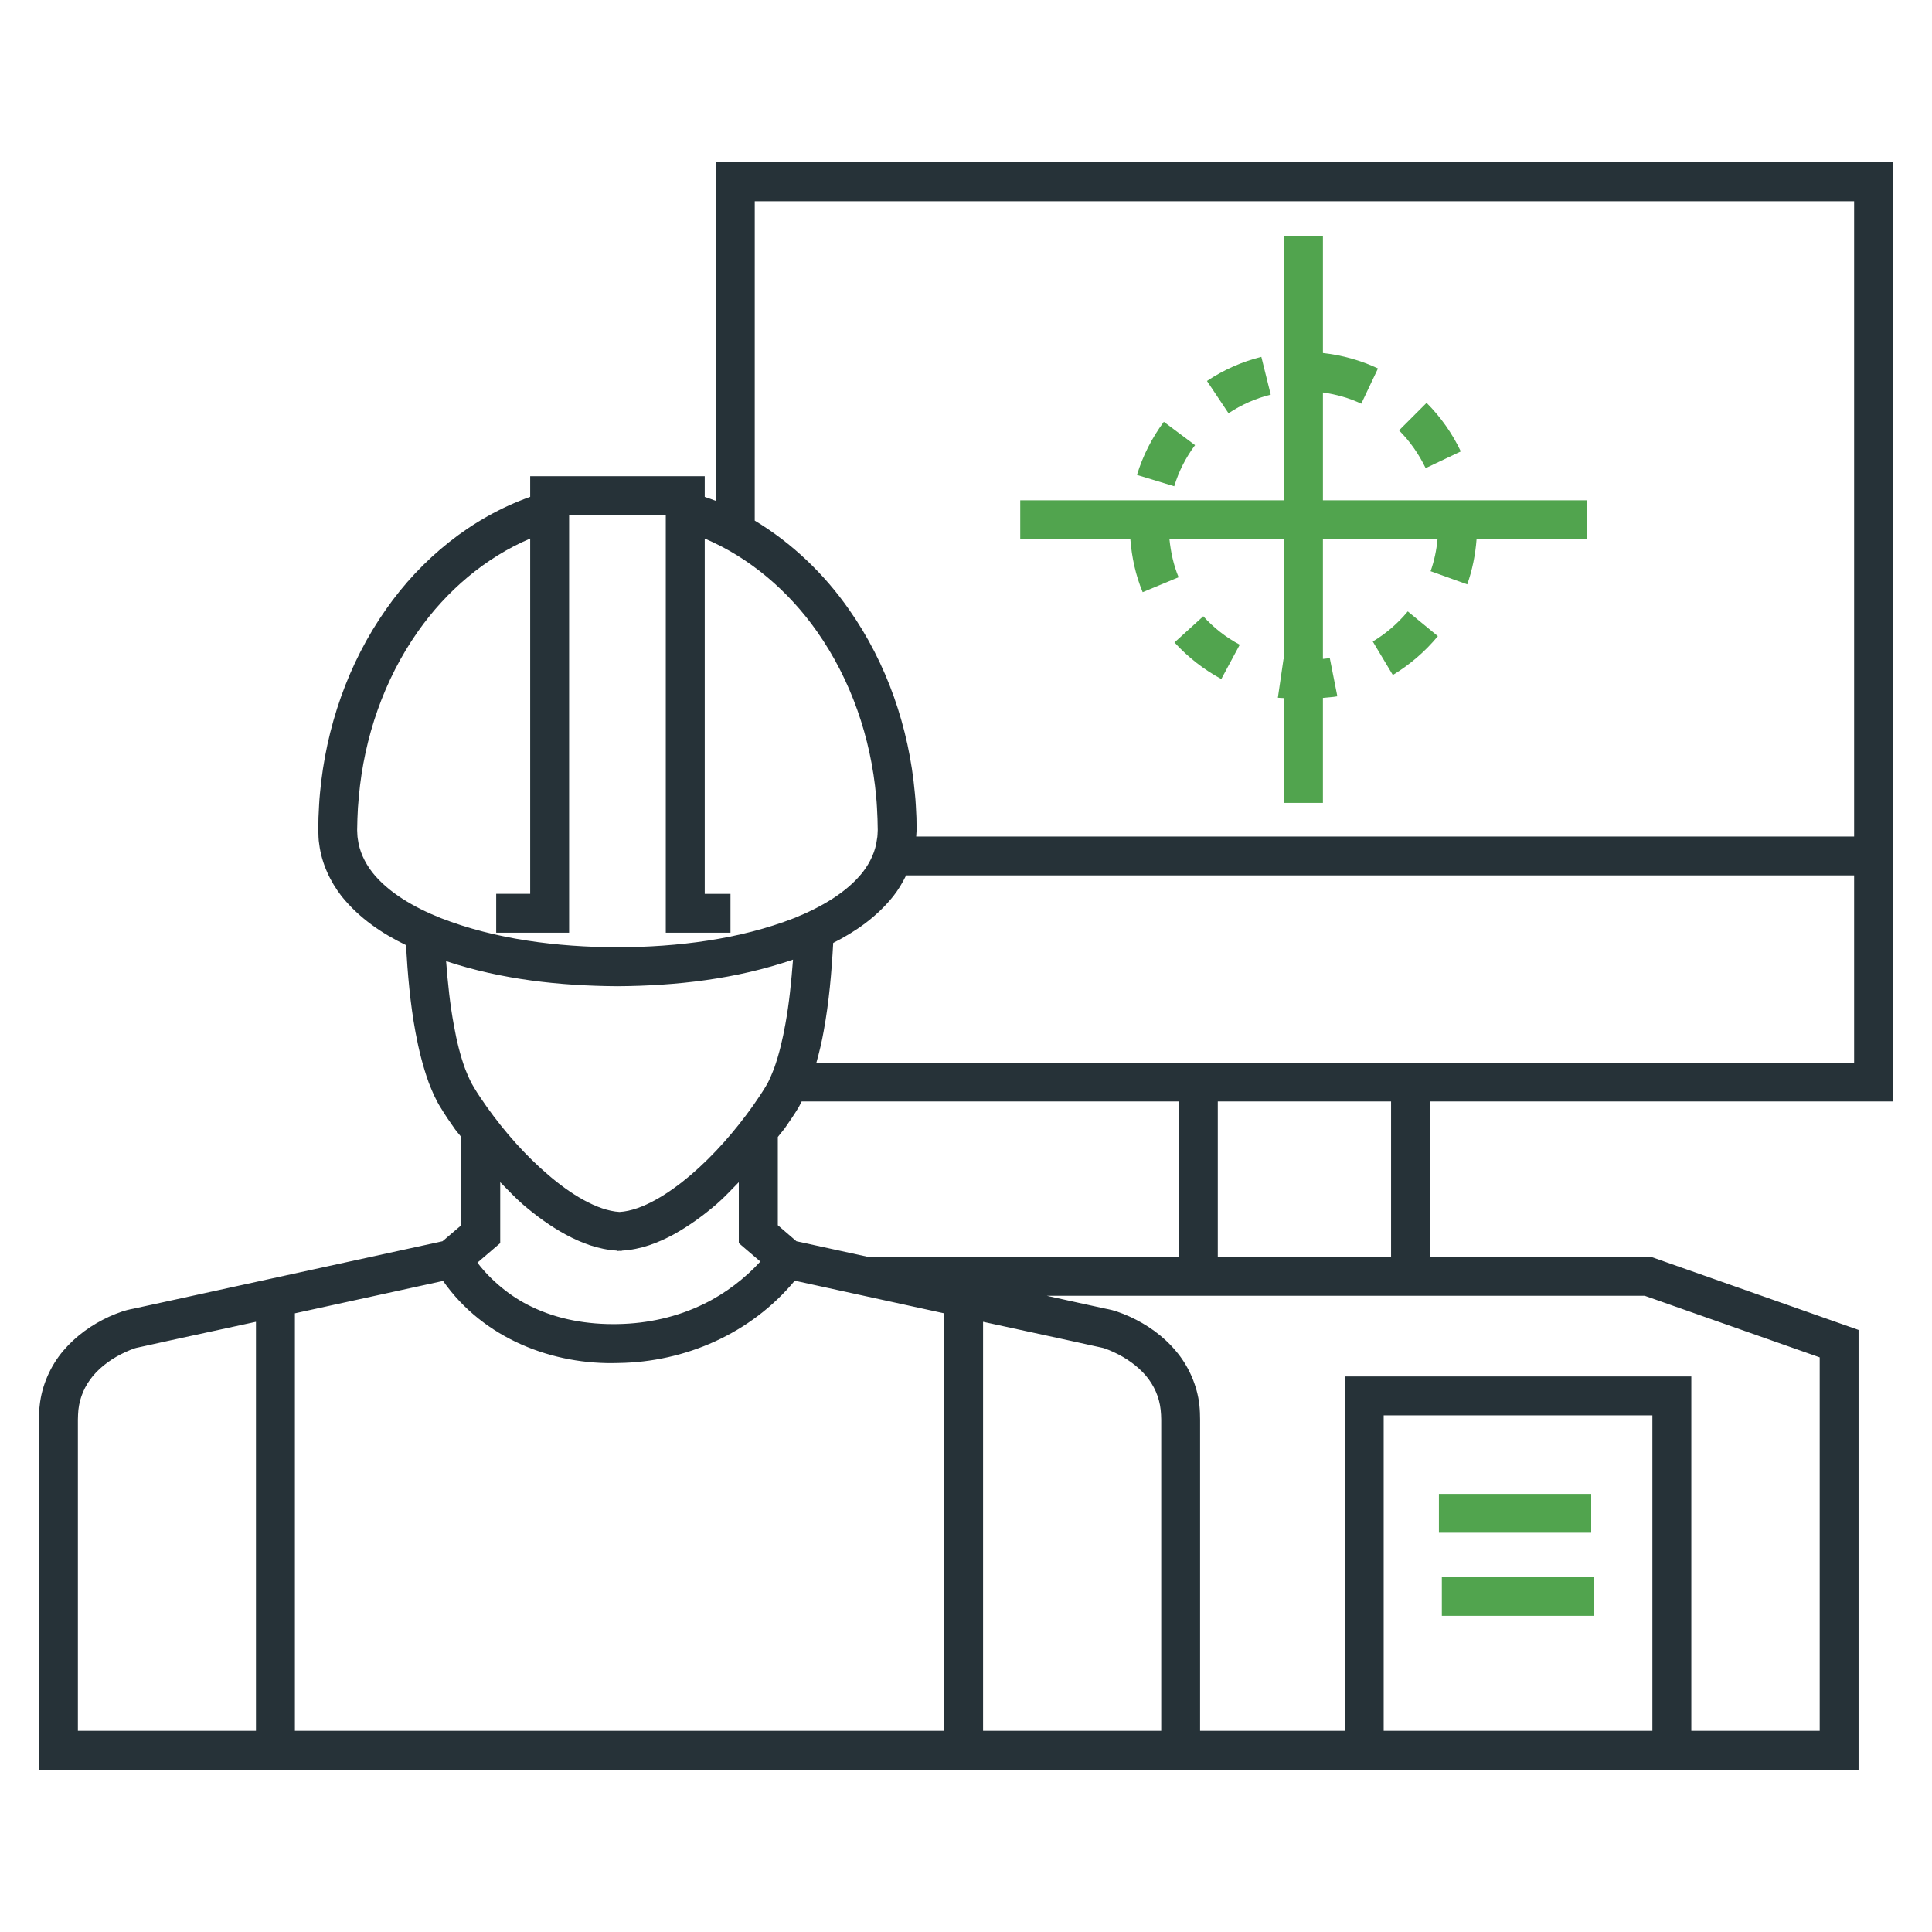 <svg width="143" height="143" viewBox="0 0 143 143" fill="none" xmlns="http://www.w3.org/2000/svg">
<path d="M140.117 81.526V12.01H52.982V37.073C52.715 36.961 52.435 36.874 52.162 36.781V35.247H39.243V36.775C34.876 38.322 31.168 41.383 28.578 45.091C25.752 49.104 24.125 53.874 23.684 58.706C23.622 59.308 23.603 59.917 23.572 60.52L23.56 61.433C23.572 61.774 23.566 62.135 23.628 62.489C23.809 63.911 24.442 65.252 25.28 66.333C26.622 67.998 28.305 69.109 30.05 69.954C30.175 72.097 30.355 74.252 30.758 76.426C30.988 77.662 31.287 78.892 31.734 80.134C31.982 80.761 32.237 81.388 32.634 82.01C32.976 82.575 33.312 83.065 33.684 83.587C33.827 83.786 34.001 83.966 34.144 84.165V90.687L32.753 91.873L18.945 94.885L11.864 96.432L10.094 96.817C9.771 96.897 9.597 96.897 9.07 97.065C8.722 97.183 8.393 97.314 8.076 97.457C6.821 98.034 5.641 98.854 4.684 99.978C3.734 101.096 3.094 102.549 2.939 104.015C2.889 104.369 2.889 104.761 2.883 105.083V105.99V107.804V115.046V130.99H87.391H88.826H137.564V98.438L122.222 93.035H105.85V81.525H140.117V81.526ZM18.945 128.108H5.765V115.047V107.804V105.991V105.084C5.771 104.811 5.778 104.593 5.803 104.345C5.908 103.407 6.281 102.562 6.89 101.829C7.499 101.109 8.343 100.506 9.281 100.078C9.511 99.972 9.753 99.873 9.976 99.798C10.02 99.773 10.455 99.692 10.71 99.63L12.48 99.239L18.945 97.836L18.945 128.108ZM55.864 14.893H137.235V61.917H67.814C67.82 61.756 67.839 61.588 67.845 61.432L67.832 60.519C67.801 59.917 67.782 59.308 67.714 58.7C67.279 53.874 65.659 49.104 62.826 45.091C61.006 42.483 58.627 40.197 55.863 38.533L55.864 14.893ZM32.628 67.954C30.634 67.159 28.727 66.054 27.553 64.563C26.976 63.812 26.597 62.985 26.485 62.103C26.442 61.886 26.454 61.662 26.435 61.439L26.454 60.607C26.472 60.06 26.504 59.513 26.56 58.967C26.951 54.594 28.423 50.309 30.926 46.75C33.032 43.743 35.92 41.272 39.243 39.861V66.159H36.727V69.035H42.124V38.129H49.279V69.035H54.068V66.16H52.162V39.862C55.484 41.272 58.373 43.744 60.478 46.75C62.981 50.309 64.46 54.595 64.851 58.967C64.906 59.514 64.925 60.061 64.95 60.607L64.968 61.433C64.95 61.663 64.962 61.886 64.912 62.104C64.807 62.986 64.434 63.806 63.857 64.557C62.676 66.054 60.776 67.153 58.782 67.955C54.727 69.532 50.174 70.097 45.702 70.116C41.243 70.097 36.684 69.532 32.628 67.954ZM59.336 81.526H87.26V93.035H64.279L58.95 91.873L57.572 90.687V84.153C57.727 83.942 57.913 83.743 58.075 83.526C58.441 82.998 58.776 82.519 59.13 81.929C59.205 81.793 59.267 81.656 59.336 81.526ZM33.597 75.898C33.305 74.345 33.144 72.755 33.019 71.141C37.162 72.513 41.448 72.967 45.702 72.997C50.062 72.967 54.46 72.476 58.696 71.029C58.572 72.644 58.416 74.24 58.131 75.799C57.932 76.923 57.665 78.041 57.305 79.053C57.106 79.557 56.913 80.047 56.659 80.445C56.392 80.885 56.044 81.401 55.721 81.861C54.386 83.73 52.858 85.482 51.143 86.954C49.516 88.345 47.529 89.606 45.858 89.705C44.187 89.606 42.206 88.364 40.597 86.978C38.883 85.519 37.355 83.78 36.025 81.917C35.703 81.457 35.361 80.96 35.088 80.5C34.839 80.109 34.635 79.625 34.436 79.134C34.063 78.122 33.796 77.022 33.597 75.898ZM45.858 92.581C45.907 92.581 45.957 92.594 46.013 92.594V92.569C47.478 92.482 48.714 91.979 49.814 91.395C50.988 90.749 52.043 89.979 53.013 89.147C53.615 88.631 54.137 88.053 54.683 87.501V92.01L56.279 93.376C55.149 94.618 53.671 95.749 52.124 96.501C50.149 97.476 47.957 97.966 45.727 98.004C43.497 98.047 41.28 97.662 39.342 96.718C37.783 95.979 36.336 94.774 35.336 93.457L37.025 92.01V87.501C37.584 88.066 38.125 88.649 38.727 89.171C39.696 89.997 40.74 90.767 41.913 91.401C43.013 91.984 44.249 92.482 45.702 92.569V92.593C45.758 92.593 45.808 92.581 45.858 92.581ZM69.882 128.108H21.827V97.208L32.795 94.811C35.795 99.103 40.957 101.053 45.783 100.885C50.689 100.817 55.559 98.73 58.826 94.793L69.882 97.208L69.882 128.108ZM85.95 105.991V107.804V115.047V128.108H72.764V97.836L79.229 99.239L80.999 99.63C81.261 99.692 81.689 99.773 81.733 99.798C81.956 99.873 82.198 99.972 82.428 100.078C83.36 100.506 84.204 101.109 84.819 101.829C85.428 102.556 85.807 103.407 85.907 104.345C85.937 104.593 85.944 104.811 85.95 105.084V105.991ZM122.303 128.108H102.415V104.761H122.303V128.108ZM121.738 95.91L134.688 100.469V128.108H125.185V101.879H99.534V128.108H88.826V115.047V107.804V105.991V105.084C88.826 104.761 88.813 104.37 88.776 104.009C88.615 102.55 87.975 101.09 87.018 99.978C86.068 98.848 84.882 98.034 83.627 97.457C83.31 97.314 82.987 97.183 82.639 97.065C82.111 96.898 81.937 96.898 81.614 96.817L79.844 96.432L77.484 95.91H121.738ZM90.136 93.035V81.526H102.962V93.035H90.136ZM60.428 78.65C60.646 77.867 60.832 77.091 60.969 76.308C61.367 74.134 61.553 71.961 61.671 69.793C63.305 68.966 64.87 67.898 66.124 66.327C66.491 65.861 66.801 65.339 67.068 64.793H137.235V78.649H60.428V78.65Z" fill="#263238"/>
<path d="M106.503 110.574H117.775V113.45H106.503V110.574Z" fill="#51A44E"/>
<path d="M106.72 116.717H117.999V119.599H106.72V116.717Z" fill="#51A44E"/>
<path d="M101.608 47.483L103.092 49.961C104.353 49.197 105.49 48.222 106.427 47.085L104.198 45.253C103.471 46.135 102.583 46.898 101.608 47.483Z" fill="#51A44E"/>
<path d="M86.931 47.551C87.919 48.638 89.099 49.557 90.397 50.259L91.763 47.719C90.751 47.185 89.832 46.464 89.062 45.613L86.931 47.551Z" fill="#51A44E"/>
<path d="M84.577 43.831L87.236 42.725C86.863 41.831 86.658 40.874 86.558 39.905H95.037V48.799C95.024 48.793 95.011 48.799 94.999 48.793L94.583 51.644C94.732 51.663 94.887 51.657 95.037 51.669V59.427H97.918V51.657C98.278 51.613 98.633 51.607 98.986 51.539L98.427 48.713C98.26 48.744 98.086 48.744 97.918 48.769V39.906H106.403C106.322 40.719 106.161 41.514 105.887 42.278L108.601 43.253C108.98 42.179 109.204 41.048 109.291 39.906H117.44V37.03H97.919V29.049C98.9 29.192 99.856 29.452 100.757 29.881L101.993 27.272C100.714 26.67 99.329 26.285 97.919 26.13V17.502H95.037V37.03H75.515V39.905H83.664C83.77 41.253 84.055 42.582 84.577 43.831Z" fill="#51A44E"/>
<path d="M88.453 32.949L86.143 31.222C85.261 32.408 84.584 33.743 84.155 35.153L86.913 35.992C87.242 34.899 87.77 33.862 88.453 32.949Z" fill="#51A44E"/>
<path d="M94.055 29.21L93.36 26.415C91.925 26.769 90.565 27.378 89.335 28.198L90.931 30.589C91.882 29.955 92.95 29.483 94.055 29.21Z" fill="#51A44E"/>
<path d="M108.124 33.414C107.496 32.085 106.633 30.861 105.59 29.818L103.552 31.856C104.36 32.663 105.024 33.619 105.521 34.651L108.124 33.414Z" fill="#51A44E"/>
</svg>

